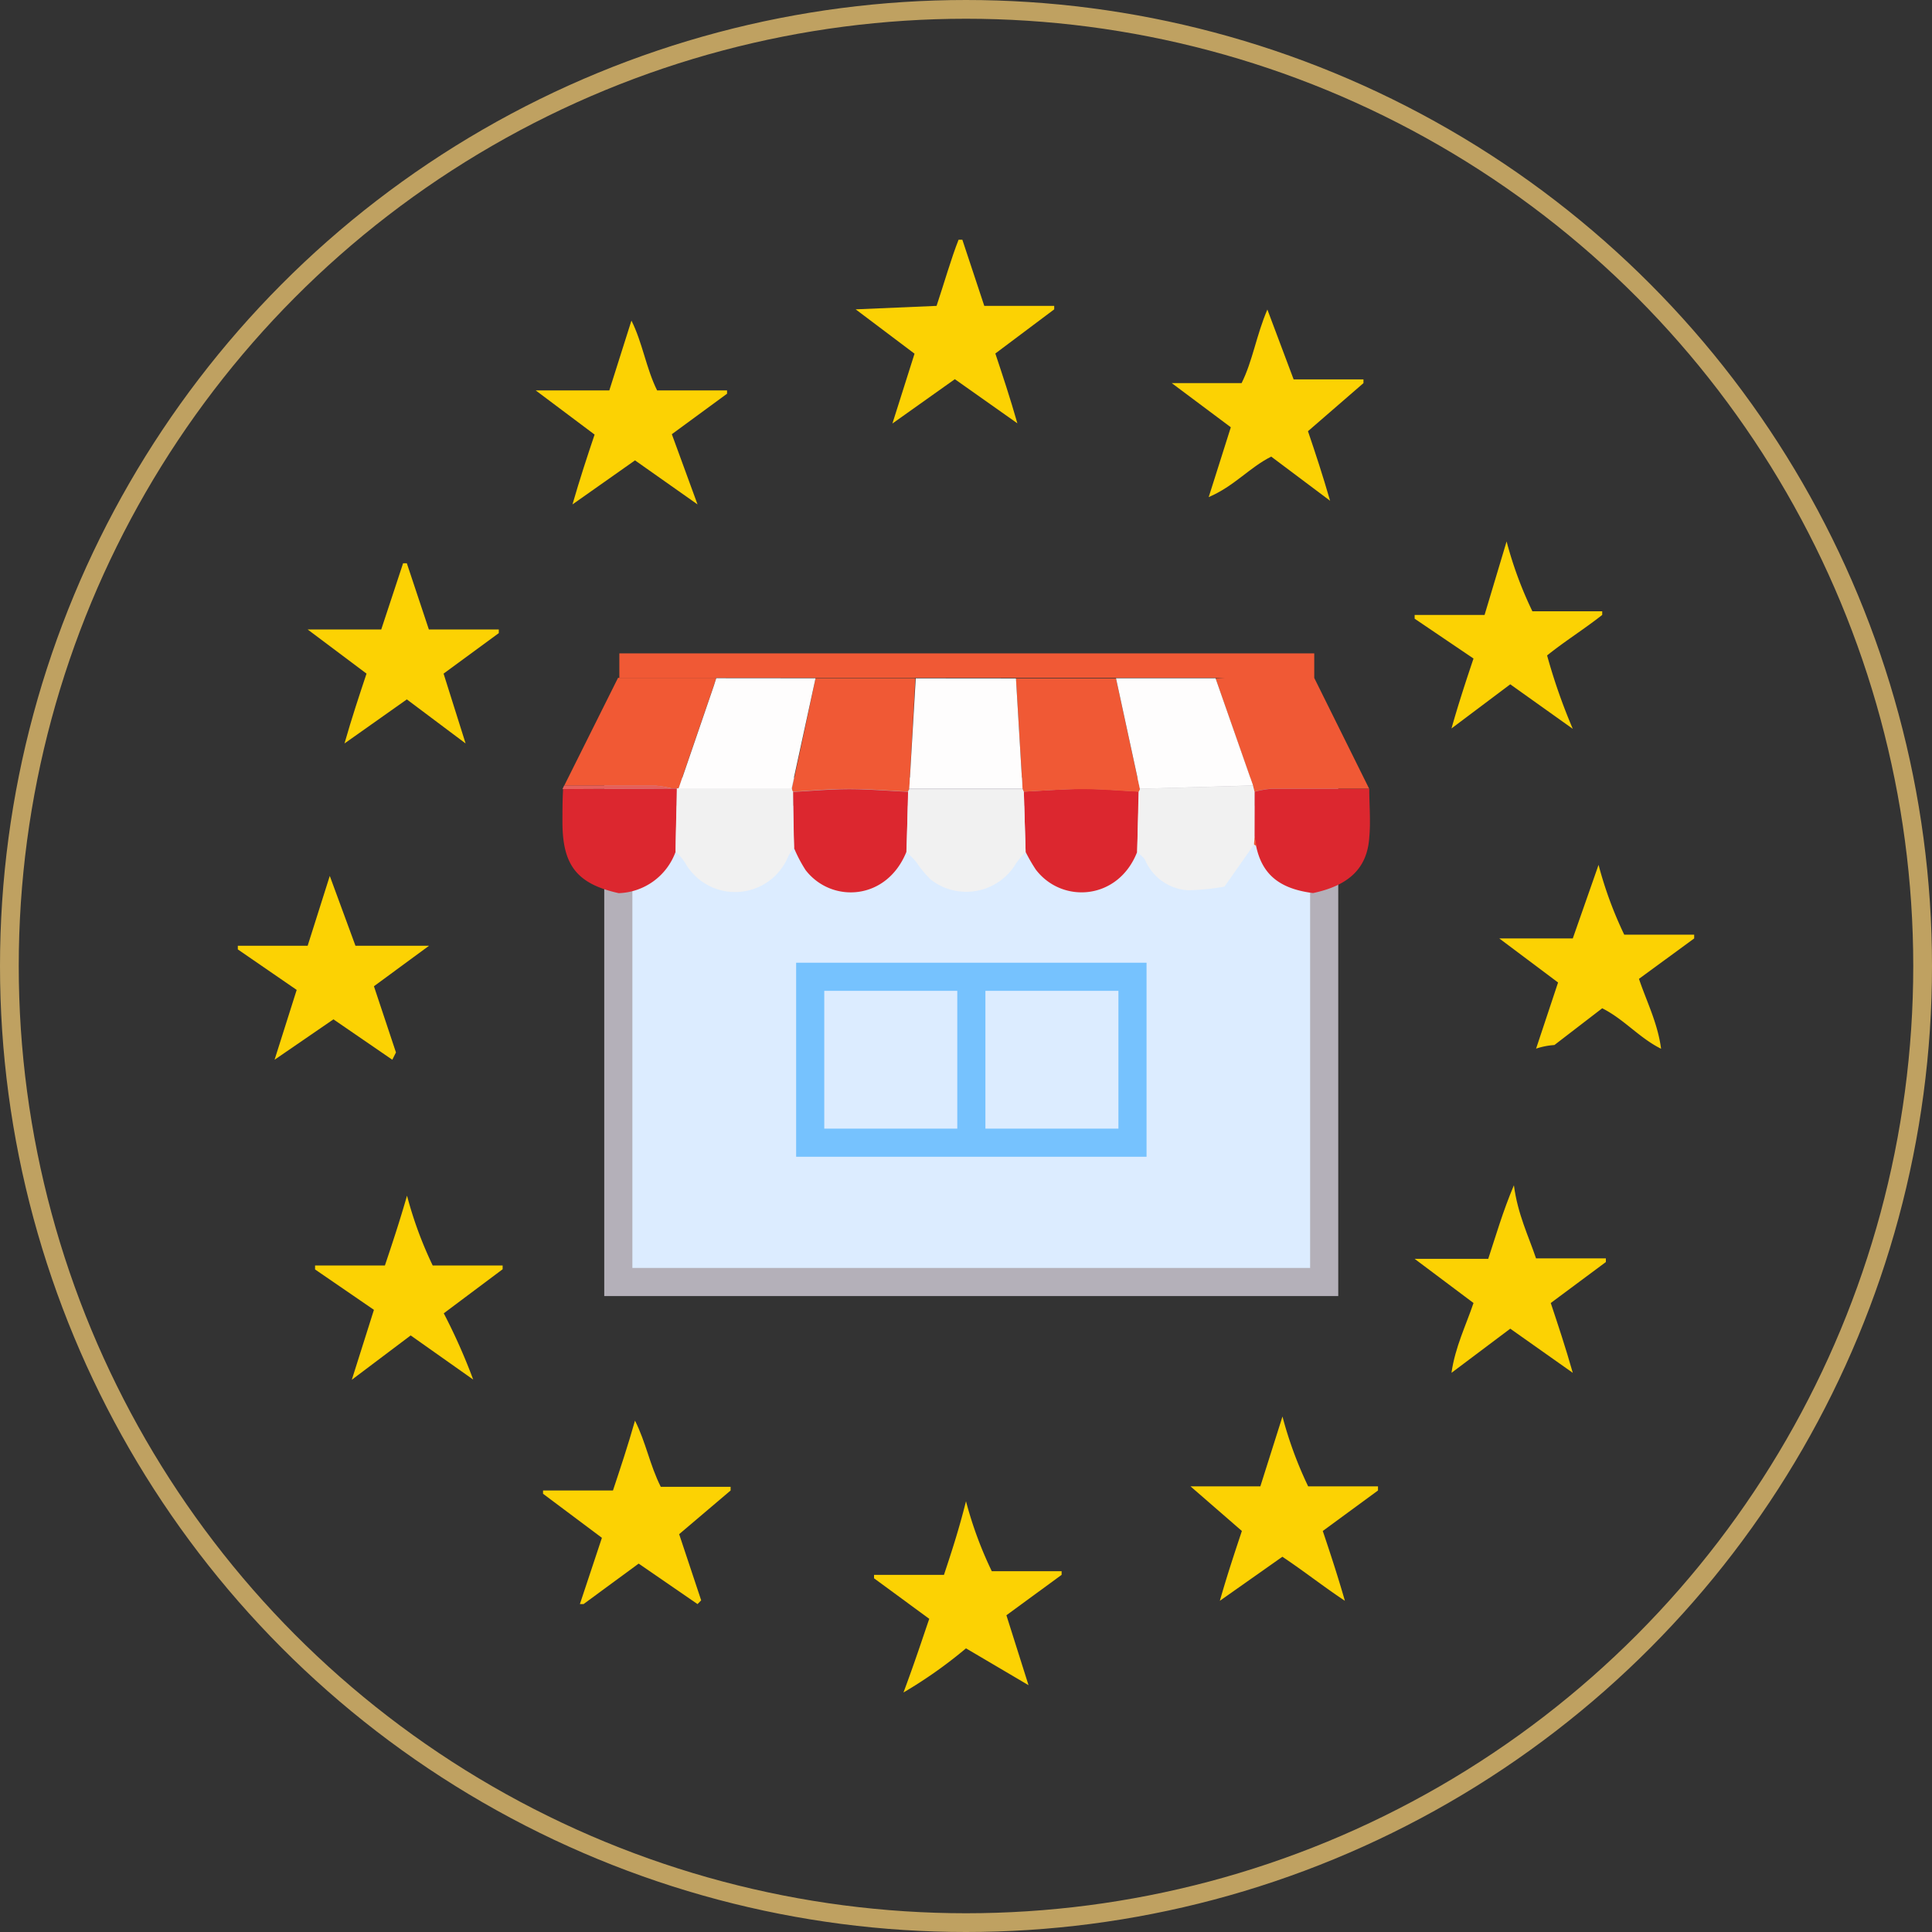 <svg xmlns="http://www.w3.org/2000/svg" viewBox="0 0 206.1 206.1"><rect x="0" y="0" width="206.1" height="206.1" fill="#333333" stroke="none"/><defs><style>.a,.j{fill:none;}.a{stroke:#bfa161;stroke-width:2px;}.a,.b,.j{stroke-miterlimit:10;}.b{fill:#dcecff;stroke:#b4b0b9;}.b,.j{stroke-width:3px;}.c{fill:#fcd203;}.d{fill:#f05935;}.e{fill:#f15934;}.f{fill:#dc272f;}.g{fill:#e75f5a;}.h{fill:#f1f1f1;}.i{fill:#fefdfd;}.j{stroke:#76c2fe;}</style></defs><circle class="a" cx="103.05" cy="103.05" r="102.05"/><rect class="b" x="65.96" y="84.45" width="75.3" height="52.31"/><path class="c" d="M72.45,163.66c.78,2.36,1.57,4.71,2.35,7.06l-.39.4-6.28-4.32-5.88,4.32h-.39l2.35-7.07-6.28-4.7V159h7.46c.78-2.35,1.57-4.7,2.35-7.45,1.18,2.35,1.57,4.71,2.75,7.06h7.45V159Z"/><path class="c" d="M37.53,147.19l2.36-7.46-6.28-4.31V135h7.45c.79-2.35,1.57-4.7,2.36-7.45A41.74,41.74,0,0,0,46.16,135h7.46v.4l-6.28,4.7a62.77,62.77,0,0,1,3.14,7.07l-6.67-4.71Z"/><path class="c" d="M45.77,100.89l-5.88,4.32,2.35,7.06-.39.78-6.28-4.31-6.28,4.31,2.36-7.45-6.28-4.32v-.39h7.45l2.36-7.45,2.74,7.45Z"/><path class="c" d="M99.91,32.63c.79-2.36,1.57-5.1,2.35-7.06h.4L105,32.63h7.46V33l-6.28,4.71c.78,2.35,1.57,4.71,2.35,7.45l-6.67-4.71L95.2,45.18l2.36-7.45L91.28,33Z"/><path class="c" d="M141.89,53.42l-6.28-4.71c-2.35,1.18-3.92,3.14-6.67,4.32l2.36-7.45L125,40.87h7.45c1.18-2.36,1.57-5.1,2.75-7.85L138,40.47h7.45v.4L139.53,46C140.32,48.32,141.1,50.68,141.89,53.42Z"/><path class="c" d="M127,158.56h7.45l2.36-7.45a42,42,0,0,0,2.74,7.45H147V159l-5.89,4.32c.79,2.35,1.57,4.71,2.36,7.45-2.36-1.57-4.32-3.13-6.67-4.7l-6.67,4.7c.78-2.74,1.57-5.1,2.35-7.45L127,158.56Z"/><path class="c" d="M74.41,53.81l-6.67-4.7-6.67,4.7c.79-2.74,1.57-5.1,2.36-7.45l-6.28-4.71H65l2.36-7.45c1.18,2.35,1.57,5.1,2.74,7.45h7.46V42l-5.89,4.32Z"/><path class="c" d="M36.75,79.31c.78-2.74,1.57-5.1,2.35-7.45l-6.28-4.71h7.85L43,60.09h.4l2.35,7.06h7.46v.39l-5.89,4.32,2.35,7.45-6.27-4.7Z"/><path class="c" d="M167.78,77.75,161.11,73l-6.27,4.71c.78-2.75,1.56-5.11,2.35-7.46L150.91,66v-.4h7.46l2.35-7.84a41.27,41.27,0,0,0,2.75,7.45h7.45v.39c-2,1.57-3.92,2.75-5.88,4.32A61.61,61.61,0,0,0,167.78,77.75Z"/><path class="c" d="M163.86,111.88l2.35-7.07-6.27-4.7h7.84l2.75-7.85a41.74,41.74,0,0,0,2.74,7.45h7.46v.4l-5.89,4.31c.79,2.36,2,4.71,2.36,7.46h0c-2.36-1.18-3.93-3.14-6.28-4.32l-5.1,3.92a7.77,7.77,0,0,0-2,.4Z"/><path class="c" d="M163.86,134.24h7.45v.39L165.43,139c.78,2.35,1.57,4.7,2.35,7.45l-6.67-4.71-6.27,4.71c.39-2.75,1.56-5.1,2.35-7.45l-6.28-4.71h7.85c.78-2.36,1.57-5.1,2.74-7.85C161.9,129.53,163.07,131.88,163.86,134.24Z"/><path class="c" d="M99.13,172.69l-5.89-4.32V168h7.46c.78-2.36,1.56-4.71,2.35-7.85a41.38,41.38,0,0,0,2.75,7.46h7.45V168l-5.89,4.31,2.36,7.46-6.67-3.93a48.69,48.69,0,0,1-6.67,4.71C97.56,177.39,98.34,175,99.13,172.69Z"/><path class="d" d="M129.67,72.36l1-.06h9.52q2.94,5.93,5.87,11.84c-3.49,0-7,0-10.48,0a10.83,10.83,0,0,0-1.76.31c-.06-.22-.11-.44-.17-.66Z"/><path class="e" d="M65.93,72.31l10.48,0c-.08.26-.16.53-.25.79q-1.89,5.49-3.77,11h-.72a10.77,10.77,0,0,0-1.76-.29c-3.24,0-6.48,0-9.72,0Q63.06,78.06,65.93,72.31Z"/><path class="f" d="M71.67,84.12h.53c0,2.25-.09,4.5-.13,6.75A6.69,6.69,0,0,1,66,95.28c-4.48-1-6-3-6-7.6,0-1.17,0-2.33.07-3.5Z"/><path class="f" d="M133.83,84.46a10.83,10.83,0,0,1,1.76-.31c3.5,0,7,0,10.48,0,0,1.73.16,3.47,0,5.19-.22,3.27-2.16,5.12-6,5.93-3.6-.46-5.45-2-6.08-5.06l-.18-1Z"/><path class="g" d="M71.67,84.12,60,84.18l.18-.38c3.24,0,6.48,0,9.72,0A10.77,10.77,0,0,1,71.67,84.12Z"/><path class="f" d="M96.69,90.88c-2.11,5.22-8,5.5-10.75,1.94a14.87,14.87,0,0,1-1.23-2.34q-.06-3-.11-6c2-.11,4-.29,6-.29s4.19.18,6.29.28Z"/><path class="f" d="M121.31,90.88c-2,5.15-8,5.57-10.81,1.89a17.53,17.53,0,0,1-1.09-1.89l-.19-6.43c2.09-.1,4.19-.28,6.28-.29s4,.18,6,.28Z"/><path class="h" d="M121.31,90.88l.15-6.44c.05-.1.1-.2.14-.3l12.06-.34c.06.22.11.44.17.66,0,1.6,0,3.19,0,4.79,0,.29,0,.57-.07.85q-1.56,2.25-3.14,4.48a24.65,24.65,0,0,1-3.89.39,5.33,5.33,0,0,1-4.56-3.2C122,91.42,121.61,91.18,121.31,90.88Z"/><path class="h" d="M109.22,84.45l.19,6.43a10.65,10.65,0,0,0-1,1.19,6.17,6.17,0,0,1-9.11,1.77,11.47,11.47,0,0,1-1.58-1.92c-.31-.36-.65-.69-1-1l.15-6.44c0-.1.1-.2.16-.3h12.08Z"/><path class="h" d="M84.6,84.45q0,3,.11,6a4.3,4.3,0,0,0-.63.92,6.12,6.12,0,0,1-11,.66,6.77,6.77,0,0,0-1-1.18c0-2.25.09-4.5.13-6.75H84.48A1,1,0,0,0,84.6,84.45Z"/><path class="d" d="M84.6,84.45a1,1,0,0,1-.12-.32Q85.76,78.25,87,72.35l10.65,0L97,84.14c-.06.1-.11.2-.16.3-2.1-.1-4.19-.28-6.29-.28S86.58,84.34,84.6,84.45Z"/><path class="d" d="M109.22,84.45l-.14-.32q-.35-5.88-.7-11.76l10.67,0,2.55,11.79c0,.1-.09.2-.14.3-2-.1-4-.28-6-.28S111.31,84.35,109.22,84.45Z"/><path class="i" d="M87,72.35q-1.29,5.9-2.56,11.78H72.39q1.88-5.49,3.77-11c.09-.26.17-.53.25-.79Z"/><path class="i" d="M108.38,72.37q.34,5.88.7,11.76H97l.69-11.77Z"/><path class="i" d="M121.6,84.14l-2.55-11.79h10.62l4,11.44Z"/><path class="d" d="M133.78,90.1c0-.28.05-.56.07-.85l.18,1Z"/><rect class="d" x="66.07" y="69.7" width="74.13" height="2.61"/><rect class="j" x="86.43" y="104.2" width="34.38" height="17.7"/><line class="j" x1="103.62" y1="104.2" x2="103.62" y2="121.9"/></svg>